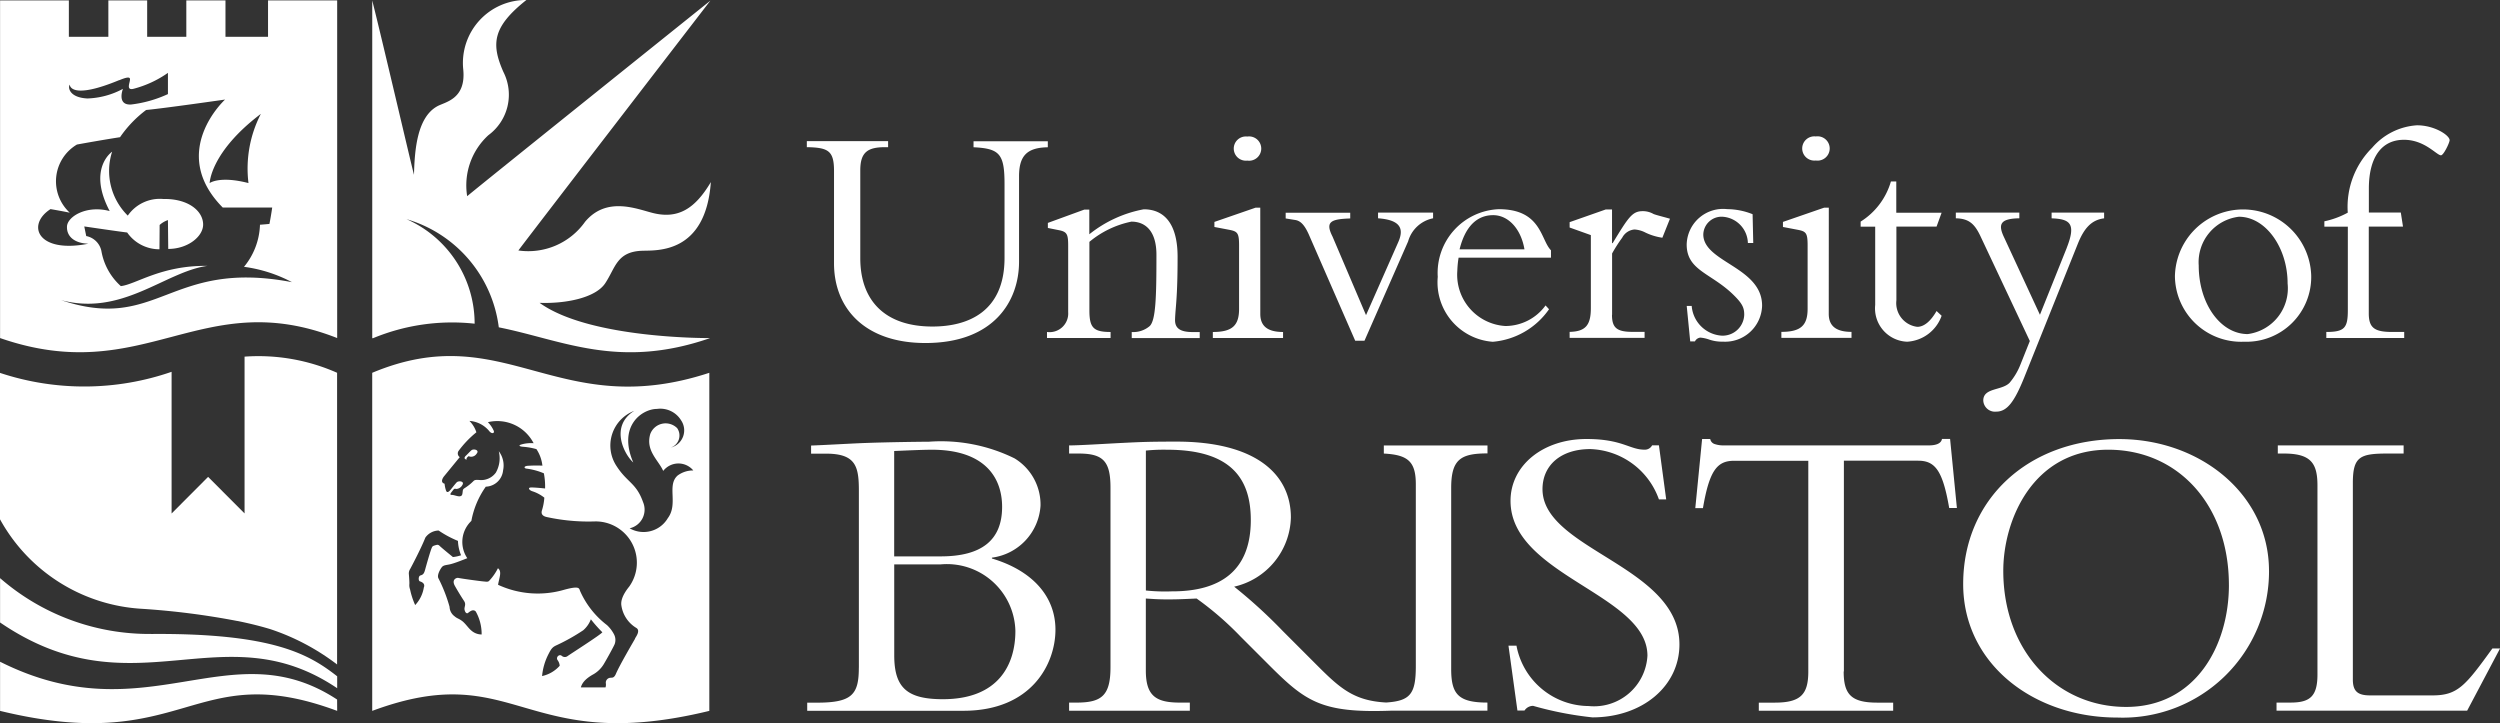 <?xml version="1.0" encoding="UTF-8"?>
<svg xmlns="http://www.w3.org/2000/svg" xmlns:xlink="http://www.w3.org/1999/xlink" width="115.564" height="33.43" viewBox="0 0 115.564 33.43">
  <rect x="0" y="0" width="115.564" height="33.43" fill="#333333" stroke="none"/>
  <defs>
    <clipPath id="a">
      <rect width="115.564" height="33.43" fill="none"></rect>
    </clipPath>
  </defs>
  <g clip-path="url(#a)">
    <path d="M242.992,130.524c.493-.02,1.3-.059,1.735-.059,2.425,0,3.252,1.262,3.252,2.642,0,1.538-.946,2.288-2.839,2.288h-2.15v-4.87Zm-1.636,10.015c0,1.243-.315,1.618-1.932,1.618h-.454v.375h7.217c3.174,0,4.258-2.189,4.258-3.746s-1.084-2.74-2.937-3.293v-.039a2.588,2.588,0,0,0,2.247-2.4,2.5,2.5,0,0,0-1.2-2.189,7.683,7.683,0,0,0-3.963-.77c-.375,0-1.874.019-2.959.059-.571.02-1.932.1-2.484.117v.375h.69c1.38,0,1.519.592,1.519,1.714v8.184Zm1.636-4.772h2.13a3.165,3.165,0,0,1,3.471,3.076c0,1.518-.75,3.154-3.352,3.154-1.657,0-2.248-.532-2.248-2.03Zm27.424-5.125v-.375h-4.792v.375c1.1.059,1.479.354,1.479,1.419v8.4c0,1.282-.244,1.615-1.372,1.689-1.5-.08-2.142-.668-3.221-1.747l-1.557-1.558a23.254,23.254,0,0,0-2.247-2.05,3.366,3.366,0,0,0,2.622-3.195c0-2.011-1.636-3.51-5.284-3.51-1.282,0-1.677.019-2.484.059s-2.011.117-2.484.117v.375h.434c1.143,0,1.479.354,1.479,1.577v8.3c0,1.321-.414,1.636-1.577,1.636h-.336v.375h5.581v-.375H256.2c-1.1,0-1.577-.3-1.577-1.479v-3.332c.315.02.571.041,1.006.041.532,0,.848-.02,1.341-.041A14.446,14.446,0,0,1,259,139.1l1.3,1.3c1.705,1.705,2.431,2.245,5.643,2.128h4.47v-.375c-1.36,0-1.675-.4-1.675-1.558v-8.36c0-1.321.434-1.6,1.675-1.6Zm-14.568,6.369a8.507,8.507,0,0,1-1.223-.039v-6.468a8.148,8.148,0,0,1,.985-.039c3.039,0,3.865,1.421,3.865,3.254,0,2.366-1.438,3.293-3.629,3.293Zm15.91,2.523a3.419,3.419,0,0,0,3.332,2.779,2.473,2.473,0,0,0,2.72-2.327c0-2.84-6.329-3.707-6.329-7.158,0-1.638,1.5-2.859,3.51-2.859,1.655,0,1.991.493,2.681.493a.377.377,0,0,0,.354-.2h.315l.336,2.5h-.336a3.484,3.484,0,0,0-3.174-2.327c-1.36,0-2.208.748-2.208,1.853,0,2.8,6.33,3.549,6.33,7.176,0,1.933-1.716,3.373-4.022,3.373a16.1,16.1,0,0,1-2.74-.532.473.473,0,0,0-.4.217H271.8l-.414-3h.375Zm15.123,1.182c0,1.065.354,1.44,1.557,1.44h.731v.375h-6.211v-.375h.731c1.2,0,1.557-.375,1.557-1.44v-9.74h-3.43c-.789,0-1.143.453-1.44,2.188h-.354l.315-3.195h.375a.3.3,0,0,0,.217.237,1.24,1.24,0,0,0,.4.059h9.484c.276,0,.572-.059.612-.3h.375l.315,3.195h-.356c-.3-1.735-.65-2.188-1.438-2.188h-3.43v9.74Zm17.808-4c0,2.8-1.538,5.638-4.751,5.638s-5.679-2.6-5.679-6.29c0-2.367,1.379-5.6,4.85-5.6,3.254,0,5.579,2.584,5.579,6.25Zm1.853-.65c0-3.549-3.195-6.093-6.92-6.093-4.2,0-7.217,2.779-7.217,6.7,0,3.688,3.254,6.172,7.119,6.172a6.763,6.763,0,0,0,7.019-6.783m9.161,6.466H306.89v-.375h.651c.907,0,1.241-.3,1.241-1.3V132.12c0-1.045-.315-1.479-1.557-1.479h-.276v-.375h5.816v.375h-.731c-1.28,0-1.616.137-1.616,1.36v9.089c0,.532.217.731.789.731h2.9c1.163,0,1.518-.454,2.761-2.169h.354L315.7,142.53Z" transform="translate(-201.656 -109.676)" fill="#fff"></path>
    <path d="M114.917,14.956a5.275,5.275,0,0,0-3.149-4.825,5.99,5.99,0,0,1,4.266,5c2.928.584,5.524,1.961,9.742.506l.014-.009s-5.549.05-7.871-1.629c1.2.045,2.578-.226,3.031-.9.482-.723.532-1.469,1.719-1.508.667-.022,2.929.147,3.167-3.174-.723,1.221-1.508,1.727-2.692,1.426-.756-.192-2.134-.771-3.121.408a3.214,3.214,0,0,1-3.084,1.327c.561-.753,8.875-11.548,8.875-11.548S115.16,8.571,114.572,9.069a3.146,3.146,0,0,1,.981-2.82,2.321,2.321,0,0,0,.693-2.925c-.573-1.3-.5-2.081,1.063-3.324a2.911,2.911,0,0,0-2.918,3.212c.136,1.38-.842,1.5-1.2,1.7-.927.512-1.048,2-1.077,3.167-.106-.376-1.455-6.179-1.93-8.055v15.61h.036a9.54,9.54,0,0,1,4.7-.671Zm10.849,2.277c-7.034,2.306-9.431-2.578-15.583,0,0,0,0,15.628,0,15.628,6.694-2.487,6.944,2.1,15.583,0Zm-12.757,8a.158.158,0,0,0-.066.073c-.066.136-.264.84-.317,1.037s-.109.226-.219.259c-.091.028-.1.245-.019.272.256.08.2.242.181.281a1.546,1.546,0,0,1-.4.815,3.428,3.428,0,0,1-.236-.723A.571.571,0,0,1,111.9,27c.008-.075-.017-.4-.025-.482a.383.383,0,0,1,.064-.219c.064-.117.5-.943.7-1.447a.77.77,0,0,1,.614-.328,4.779,4.779,0,0,0,.893.479,1.947,1.947,0,0,0,.144.664,1.67,1.67,0,0,1-.376.083s-.523-.423-.623-.525a.153.153,0,0,0-.1-.042.783.783,0,0,0-.18.053Zm5.929,5.079c-.106-.086-.276.062-.189.2a.485.485,0,0,1,.1.264,1.521,1.521,0,0,1-.814.475,2.76,2.76,0,0,1,.294-1.01c.142-.281.2-.336.4-.426a9.133,9.133,0,0,0,1.21-.682,1.254,1.254,0,0,0,.351-.506,6.462,6.462,0,0,0,.531.6c-.067.109-1.549,1.051-1.618,1.109a.212.212,0,0,1-.261-.022Zm3.4-.795c-.056.1-.72,1.229-.89,1.632-.091.214-.192.17-.248.181a.226.226,0,0,0-.219.245.439.439,0,0,1-.013.2h-1.141c.048-.166.161-.379.6-.617a1.347,1.347,0,0,0,.437-.422c.067-.1.459-.8.528-.965a.563.563,0,0,0-.03-.445,1.578,1.578,0,0,0-.325-.429,4.035,4.035,0,0,1-1.232-1.549c-.07-.136.014-.289-.72-.094A4.368,4.368,0,0,1,116,27.032c.056-.336.192-.618-.006-.765a2.438,2.438,0,0,1-.4.576c-.061.069-.136.045-.272.034s-1.018-.13-1.165-.164c-.061-.014-.311.062-.164.35.025.048.225.4.436.718.112.17-.006.276.023.408s.091.17.136.158.233-.236.381-.08a2.109,2.109,0,0,1,.272,1.062.714.714,0,0,1-.461-.169c-.148-.116-.281-.333-.44-.453s-.231-.114-.345-.215a.569.569,0,0,1-.237-.442,7.076,7.076,0,0,0-.509-1.307c-.091-.147.083-.442.158-.532s.206-.089.372-.126c.247-.056.664-.233.8-.281a1.339,1.339,0,0,1,.187-1.724,3.975,3.975,0,0,1,.667-1.583.832.832,0,0,0,.8-.757,1.077,1.077,0,0,0-.2-.882,1.34,1.34,0,0,1-.136.99.841.841,0,0,1-.789.337c-.091,0-.18-.017-.248.056a2.272,2.272,0,0,1-.4.32c-.1.059-.087.112-.1.208s-.022.156-.123.172-.269-.062-.353-.062c-.162,0-.064-.087.028-.212s.112-.05.192-.069a.338.338,0,0,0,.244-.175c.12-.183-.175-.214-.261-.125s-.22.272-.3.362-.151.126-.192.017a1.37,1.37,0,0,1-.067-.317c-.248-.069-.028-.339-.028-.339l.729-.89a.207.207,0,0,1-.045-.3,4.636,4.636,0,0,1,.814-.848,1.291,1.291,0,0,0-.322-.526,1.3,1.3,0,0,1,.934.492c.111.117.233.081.192-.034a1.35,1.35,0,0,0-.272-.4,1.891,1.891,0,0,1,2.114.973,1.6,1.6,0,0,0-.581.062c-.106.034-.1.08.061.1a3.129,3.129,0,0,1,.65.111,1.724,1.724,0,0,1,.276.764,6.2,6.2,0,0,0-.693.008c-.2.028-.133.119-.053.128a3.014,3.014,0,0,1,.814.219,3.164,3.164,0,0,1,.056.7s-.528-.056-.667-.045-.07.122.067.17a1.75,1.75,0,0,1,.565.3,2.489,2.489,0,0,1-.106.573c-.052.147-.011.276.23.325a9.086,9.086,0,0,0,2.228.2,1.906,1.906,0,0,1,1.575,3.007c-.375.465-.392.739-.362.9a1.454,1.454,0,0,0,.685,1.015c.2.12,0,.392-.061.493Zm1.975-7.546c-.534.451.033,1.316-.467,1.983a1.3,1.3,0,0,1-1.764.467.885.885,0,0,0,.621-1.21c-.312-.885-.728-.9-1.218-1.655a1.716,1.716,0,0,1,.81-2.564c-1.141.712-.464,2.013-.045,2.386-.728-1.693.411-2.476,1.1-2.476a1.125,1.125,0,0,1,1.116.536.821.821,0,0,1-.482,1.252.591.591,0,0,0,.294-.9.756.756,0,0,0-1.244.279c-.219.771.384,1.205.6,1.7a.892.892,0,0,1,1.391-.022A1.2,1.2,0,0,0,124.312,21.973Z" transform="translate(-92.977)" fill="#fff"></path>
    <path d="M125.46,173.915l0-.009c0-.008,0-.006,0,.009" transform="translate(-105.87 -146.747)" fill="#fff"></path>
    <path d="M249.991,37.862v.278c-.979.014-1.33.409-1.33,1.344v3.947c0,1.813-1.155,3.757-4.328,3.757-2.792,0-4.225-1.594-4.225-3.685V39.235c0-.935-.264-1.082-1.257-1.1v-.278h3.757v.278h-.131c-.8,0-1.155.22-1.155,1.068v4.064c0,1.974,1.155,3.159,3.334,3.159,1.652,0,3.334-.687,3.334-3.173V39.85c0-1.4-.219-1.652-1.433-1.711v-.278h3.435Zm1.922,7.821c0,.8.191.995.979.995v.278h-2.939v-.278a.863.863,0,0,0,.979-.921v-3.07c0-.54-.059-.643-.439-.717l-.5-.1v-.234l1.682-.614h.234v1.14a5.685,5.685,0,0,1,2.516-1.155c.995,0,1.565.731,1.565,2.194,0,1.944-.1,2.325-.117,2.895-.014.4.219.586.818.586h.322v.278h-3.143V46.68a1.168,1.168,0,0,0,.834-.278c.278-.278.308-1.344.308-3.29,0-1.17-.57-1.535-1.155-1.535a4.4,4.4,0,0,0-1.944.935v3.173Zm7.9.161c0,.512.278.834,1.052.834v.278h-3.246v-.278c.892,0,1.213-.292,1.213-1.068V42.672c0-.57-.073-.643-.453-.717l-.687-.131v-.234l1.9-.657h.22Zm-.6-8.2a.562.562,0,1,1,0,1.112.56.56,0,1,1,0-1.112m4.99,9.445-2.12-4.855c-.219-.512-.409-.687-.643-.731l-.454-.073v-.264h2.984v.264c-.892.03-1.169.147-.82.834L264.7,45.9l1.491-3.377c.264-.6.131-1.023-.935-1.1v-.264H267.8v.264a1.505,1.505,0,0,0-1.154,1.068l-2.017,4.591H264.2m4.825-4.225c.337-1.36,1.068-1.579,1.551-1.579.7,0,1.287.629,1.448,1.579Zm4.225.381v-.336c-.482-.482-.439-1.9-2.412-1.9a2.948,2.948,0,0,0-2.822,3.129,2.755,2.755,0,0,0,2.544,3,3.528,3.528,0,0,0,2.6-1.505l-.161-.175a2.3,2.3,0,0,1-1.857.951,2.373,2.373,0,0,1-2.222-2.544,4.722,4.722,0,0,1,.059-.614h4.269Zm2.82,2.645c0,.6.219.79.951.79h.556v.278h-3.465v-.278c.746-.014.981-.322.981-1.1V42.2l-.981-.351v-.248l1.668-.586h.292V42.57h.03c.731-1.2.906-1.477,1.388-1.477a.986.986,0,0,1,.5.131c.147.058.409.117.76.219l-.351.878a2.677,2.677,0,0,1-.774-.234,1.278,1.278,0,0,0-.512-.147.706.706,0,0,0-.57.379,6.7,6.7,0,0,0-.468.731v2.839Zm3.685-.409a1.49,1.49,0,0,0,1.39,1.374,1,1,0,0,0,1.038-.965c0-.308-.073-.5-.468-.892-1.038-1.038-2.192-1.14-2.192-2.355A1.684,1.684,0,0,1,281.4,41a3.2,3.2,0,0,1,1.17.234l.03,1.33h-.248a1.251,1.251,0,0,0-1.169-1.213.844.844,0,0,0-.892.818c0,1.287,2.718,1.505,2.718,3.29a1.71,1.71,0,0,1-1.813,1.666,1.822,1.822,0,0,1-.643-.1,1.633,1.633,0,0,0-.4-.087.314.314,0,0,0-.248.175h-.219l-.161-1.638h.234Zm6.335.365c0,.512.278.834,1.052.834v.278H283.9v-.278c.892,0,1.213-.292,1.213-1.068V42.672c0-.57-.073-.643-.453-.717l-.687-.131v-.234l1.9-.657h.22Zm-.6-8.2a.562.562,0,1,1,0,1.112.56.56,0,1,1,0-1.112m5.818,3.524-.234.643h-1.857v3.407a1.106,1.106,0,0,0,.965,1.227c.308,0,.614-.248.892-.731l.234.219a1.8,1.8,0,0,1-1.594,1.2,1.542,1.542,0,0,1-1.477-1.7V41.81h-.673v-.234a3.26,3.26,0,0,0,1.4-1.857h.248v1.447h2.092Zm5.784,1.622c.439-1.112.161-1.33-.7-1.36v-.264h2.427v.264c-.6.073-.935.482-1.213,1.17l-2.486,6.2c-.439,1.082-.774,1.565-1.287,1.565a.542.542,0,0,1-.6-.512c0-.6.848-.453,1.213-.818a2.981,2.981,0,0,0,.5-.834l.439-1.1-2.266-4.811c-.278-.6-.54-.848-1.155-.862v-.264H294.9v.264c-.892.014-.995.278-.7.892l1.652,3.568,1.243-3.1Zm6.1.818a2.117,2.117,0,0,1,1.857-2.252c1.229,0,2.252,1.418,2.252,3.085a2.132,2.132,0,0,1-1.843,2.339c-1.257,0-2.266-1.4-2.266-3.173m-1.1.5a3.064,3.064,0,0,0,3.2,3.026,2.993,2.993,0,0,0,3.1-3.056,3.151,3.151,0,0,0-6.3.03m10.54-2.294h-1.579v4.007c0,.673.264.862,1.082.862h.556v.278H309.09v-.278c.848,0,.995-.19.995-1.009V41.81H309v-.248a3.911,3.911,0,0,0,1.082-.4,3.851,3.851,0,0,1,1.126-3,2.972,2.972,0,0,1,2.075-1.038c.818,0,1.507.468,1.507.687,0,.117-.278.7-.4.7-.2,0-.746-.717-1.711-.717-1.052,0-1.622.834-1.622,2.252v1.112h1.477l.1.643Z" transform="translate(-201.555 -31.332)" fill="#fff"></path>
    <path d="M12.407.11V1.795H10.44V.11H8.63V1.795H6.82V.11H5.026V1.795H3.2V.11H.02V15.72c6.688,2.322,9.3-2.473,15.583,0V.11Zm-.331,5.246a5.514,5.514,0,0,0-.573,3.2c-1.341-.347-1.794,0-1.794,0s.03-1.432,2.367-3.2M5.532,3.8c.532-.222.512-.1.482.053s-.131.414.166.347a4.908,4.908,0,0,0,1.6-.739v.981a5.647,5.647,0,0,1-1.7.482C5.4,4.966,5.7,4.2,5.7,4.2a3.71,3.71,0,0,1-1.644.445c-.867-.045-.9-.536-.814-.64,0,.075.112.693,2.292-.211ZM2.787,13.952c2.865.8,4.855-1.3,6.816-1.568-2.133-.03-3.295.853-4,.935a2.828,2.828,0,0,1-.9-1.629.887.887,0,0,0-.7-.685l-.091-.445s1.682.248,1.983.28a1.812,1.812,0,0,0,1.493.776s.009-1.06.008-1.123a1.072,1.072,0,0,1,.384-.226L7.794,11.6c.92,0,1.629-.589,1.613-1.146-.017-.634-.72-1.184-1.839-1.162a1.8,1.8,0,0,0-1.644.768A2.9,2.9,0,0,1,5.2,7.105s-1.154.776-.112,2.745c-1.093-.294-1.991.279-1.975.739-.008.422.325.746.988.77-2.352.467-2.879-.874-1.749-1.6q.528.091.89.166a1.973,1.973,0,0,1,.333-3.151c1.327-.24,1.991-.339,1.991-.339A5.36,5.36,0,0,1,6.772,5.177c.814-.075,3.649-.482,3.649-.482s-2.65,2.42-.109,4.99l2.288,0s-.053.383-.128.759c-.226.022-.347.031-.437.037a3.213,3.213,0,0,1-.739,1.946,6.589,6.589,0,0,1,2.216.709c-5.7-1.085-6.166,2.367-10.721.814ZM21.6,21.343s-.075-.037.067-.156c.017-.014.045.017.126.019a.3.3,0,0,0,.261-.148c.139-.169-.151-.233-.245-.151s-.178.18-.265.261c0,0-.148.133.056.175ZM15.6,32.43C10.633,29.17,6.811,34.089.02,30.682v2.272c8.639,2.1,8.889-2.487,15.583,0Z" transform="translate(-0.017 -0.093)" fill="#fff"></path>
    <path d="M7,173.731A10.5,10.5,0,0,1,.02,171.15v2.05c6.193,4.227,10.249-.556,15.583,3.039v-.551c-1.28-1-2.931-2-8.6-1.956Z" transform="translate(-0.017 -144.426)" fill="#fff"></path>
    <path d="M10.969,117.659c.578.117,1.077.244,1.513.375a10.532,10.532,0,0,1,3.1,1.638V106.188a8.963,8.963,0,0,0-4.277-.746v7.247L9.62,111l-1.688,1.693v-6.55a12.349,12.349,0,0,1-7.932.05c0,.141,0,3.682,0,6.767A8.015,8.015,0,0,0,6.585,117.1a35.327,35.327,0,0,1,4.385.562" transform="translate(0 -88.956)" fill="#fff"></path>
  </g>
</svg>
